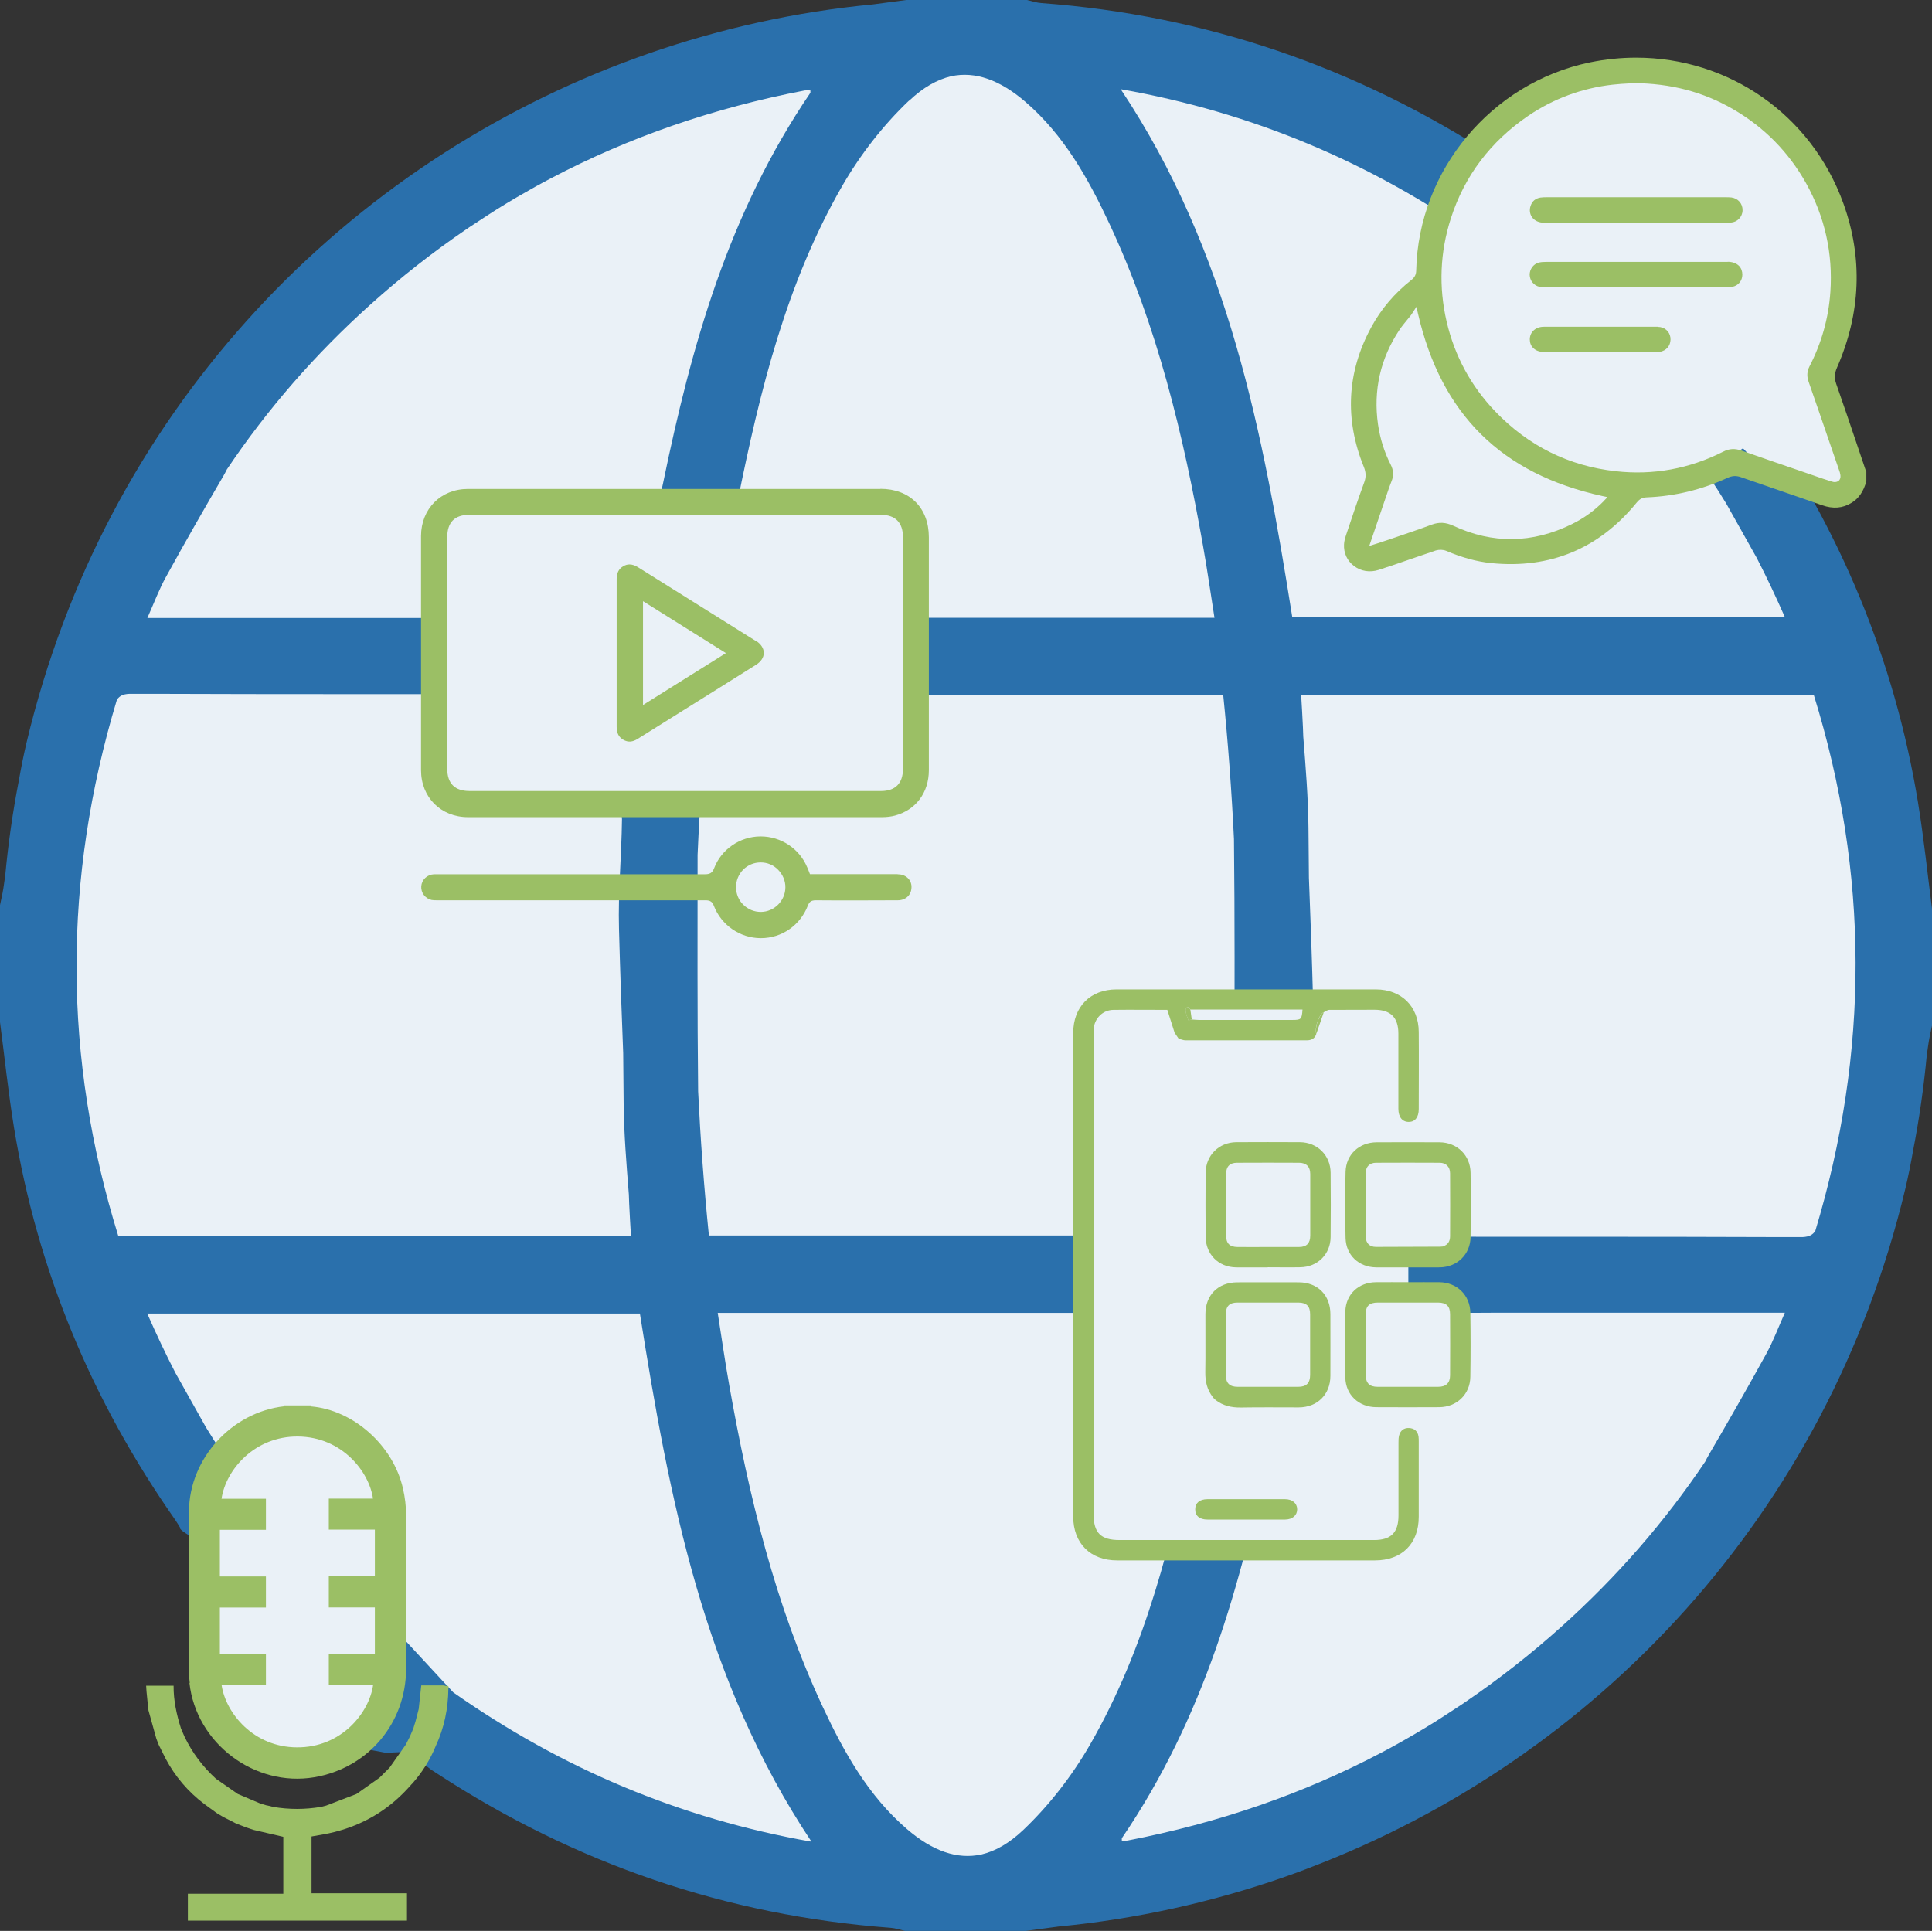 <?xml version="1.0" encoding="UTF-8"?>
<svg xmlns="http://www.w3.org/2000/svg" id="Ebene_2" viewBox="0 0 174.51 174.43">
  <rect x="0" y="0" width="174.51" height="174.43" fill="#333333" stroke="none"/>
  <defs>
    <style>.cls-1{fill:#eaf1f7;}.cls-2{fill:#9bbf65;}.cls-3{fill:#2a70ac;}</style>
  </defs>
  <g id="Ebene_1-2">
    <circle class="cls-1" cx="88.07" cy="86.83" r="83.15"></circle>
    <circle class="cls-1" cx="146.87" cy="27.64" r="9.55"></circle>
    <circle class="cls-1" cx="27.3" cy="146.42" r="9.55"></circle>
    <path class="cls-3" d="m163.95,111.22c-.21.32-.53.5-1.1.53h-2.98c-10.46-.04-20.91-.02-31.37-.03-.64-.12-.99-.48-1.27-1.3-1.21-3.48-3.43-6.12-6.6-7.78-.5-.29-1.03-.56-1.57-.8-.39-.18-.73-.94-.72-1.43.04-3.29.36-6.59.27-9.87-.1-3.75-.23-7.5-.38-11.25-.01-1.51-.02-3.02-.04-4.53-.03-2.73-.25-5.46-.47-8.22-.01-.28-.02-.55-.03-.83-.04-.94-.1-1.88-.16-2.91h46.31c4.99,16.08,5.02,32.2.12,48.43m-4.43,11.09c-1.69,3.07-3.44,6.13-5.21,9.16-.11.19-.2.37-.29.55-3.66,5.45-7.96,10.39-12.93,14.86-2.81,2.53-5.74,4.82-8.78,6.89-.08.06-.17.11-.25.17-.54.36-1.08.71-1.62,1.06-.27.17-.54.35-.81.52-.6.38-1.21.74-1.82,1.1-.35.2-.7.4-1.04.6-.41.23-.81.46-1.22.68-.26.14-.52.28-.79.42-7.04,3.71-14.67,6.34-22.94,7.94-.14.01-.3,0-.5,0,0-.07,0-.14,0-.21,7.43-10.92,10.76-22.92,13.3-35.23.1-.49.19-.93.5-1.24,0,0,0,0,0,0,.01-.01.03-.03.05-.04.21-.14.48-.24.84-.3,5.62-.99,9.35-4.28,11.4-9.58.18-.47.88-1.05,1.34-1.05,1.97-.01,3.94-.02,5.91-.03h26.55c-.6,1.35-1.06,2.59-1.69,3.73m-67.12,43.01c-1.24,1.17-2.48,1.89-3.74,2.19-2.21.49-4.45-.31-6.76-2.3-3.47-2.99-5.66-6.9-7.57-10.98-4.33-9.26-6.7-19.1-8.47-29.11-.38-2.12-.68-4.24-1.04-6.53h34.17c.14.03.27.07.4.12.57.94,1.08,1.89,1.61,2.8,1.26,2.66,3.32,4.7,5.95,6.24.45.26,1.01,1.03.93,1.44-1.99,9.86-4.37,19.62-9.44,28.42-1.62,2.81-3.69,5.48-6.04,7.71m-69.67-32.12c-.34.12-.68.24-1.02.38-1.11-1.51-2.15-3.06-3.12-4.66-.91-1.62-1.82-3.25-2.75-4.9-.9-1.74-1.74-3.53-2.55-5.37h44.5c2.64,16.66,5.76,33.09,15.5,47.71-11.96-2.11-22.59-6.64-32.36-13.49m-5.51-6.2c-.07,3.53-2.64,6.47-5.99,7.16m0,0c-.46.09-.94.14-1.43.13-4.16-.02-7.53-3.48-7.45-7.65.07-3.53,2.64-6.47,5.99-7.16M10.57,63.2c.21-.31.53-.5,1.1-.52h2.98c10.46.04,20.91.02,31.37.03.64.12.99.48,1.27,1.3,1.21,3.48,3.43,6.12,6.6,7.78.5.29,1.02.56,1.57.8.39.17.73.94.72,1.43-.04,3.29-.36,6.58-.27,9.87.1,3.75.23,7.5.38,11.25.01,1.51.02,3.02.04,4.54.03,2.73.25,5.46.47,8.22.01.28.02.55.03.83.04.94.1,1.88.16,2.91H10.68c-4.99-16.08-5.02-32.2-.12-48.43m4.43-11.09c1.69-3.08,3.44-6.13,5.21-9.16.11-.19.2-.37.29-.55,3.66-5.45,7.96-10.39,12.93-14.86,2.81-2.53,5.74-4.82,8.78-6.89.08-.06.17-.11.25-.17.54-.36,1.08-.71,1.62-1.06.27-.17.54-.35.81-.52.6-.38,1.21-.74,1.82-1.1.35-.2.7-.4,1.05-.6.4-.23.81-.46,1.22-.68.26-.14.52-.28.79-.42,7.04-3.71,14.67-6.35,22.94-7.94.14-.01.3,0,.5,0,0,.07,0,.14,0,.21-7.43,10.92-10.76,22.93-13.3,35.23-.1.49-.19.93-.5,1.23,0,0,0,0,0,0-.01.02-.03.03-.05.04-.21.14-.48.24-.84.3-5.62.99-9.35,4.28-11.4,9.58-.18.47-.88,1.05-1.34,1.05-1.97.01-3.94.02-5.91.02H13.31c.6-1.35,1.06-2.59,1.69-3.73M82.12,9.1c1.25-1.19,2.52-1.91,3.79-2.21,2.19-.47,4.42.34,6.71,2.31,3.47,2.99,5.66,6.9,7.57,10.97,4.33,9.26,6.7,19.1,8.47,29.11.38,2.12.68,4.25,1.04,6.53h-34.17c-.14-.02-.27-.07-.4-.12-.57-.94-1.09-1.89-1.61-2.8-1.26-2.66-3.32-4.7-5.95-6.24-.45-.27-1.01-1.03-.93-1.44,1.99-9.86,4.37-19.62,9.44-28.42,1.62-2.81,3.69-5.48,6.04-7.71m31.86,98.56c.25,0,.49.03.73.06.04,0,.08.01.13.02.16.02.32.05.48.09,3.34.76,5.8,3.75,5.78,7.35-.02,4.14-3.34,7.44-7.47,7.44-.51,0-1-.05-1.48-.15-3.37-.75-5.9-3.8-5.87-7.39.04-4.16,3.52-7.51,7.69-7.41m-53.45-40.91c-.25,0-.49-.02-.73-.06-.04,0-.08-.01-.13-.02-.16-.02-.32-.05-.48-.09-3.34-.76-5.8-3.75-5.78-7.35.02-4.14,3.34-7.44,7.47-7.44.51,0,1,.06,1.48.15,3.37.75,5.9,3.8,5.87,7.39-.04,4.16-3.52,7.51-7.69,7.41m2.48,10.51c.05-1.18.11-2.36.18-3.54.06-.09.12-.17.22-.24.34-.13.68-.26,1.02-.39,5.08-1.37,8.38-4.66,10.13-9.63.21-.29.5-.56.77-.67h35.1s.03.02.06.02c.44,4.33.76,8.67.97,13.01.08,7.11.05,14.22.05,21.34-.05,1.18-.11,2.36-.18,3.55-.06.09-.12.17-.22.24-.34.13-.68.26-1.03.38-5.08,1.37-8.38,4.66-10.12,9.63-.21.29-.5.56-.77.67h-35.1s-.03-.01-.06-.02c-.44-4.33-.76-8.67-.97-13-.08-7.11-.05-14.23-.05-21.34m70.57-55.71c-2.61,6.5-1.75,12.38,3.49,17.09,4.31,3.87,9.3,4.51,14.72,2.58.34-.11.68-.24,1.02-.37,1.11,1.51,2.15,3.06,3.12,4.66.91,1.62,1.82,3.25,2.75,4.9.9,1.74,1.74,3.53,2.55,5.37h-44.5c-2.64-16.66-5.76-33.09-15.5-47.71,11.96,2.11,22.59,6.63,32.36,13.48m11.5-.96c.46-.09.94-.14,1.43-.13,4.16.02,7.53,3.48,7.45,7.65-.07,3.53-2.64,6.47-5.99,7.17-.47.09-.94.14-1.44.13-4.16-.02-7.52-3.48-7.44-7.66.07-3.53,2.64-6.47,5.99-7.16m28.16,51.92c-2.12-12.91-7.05-24.68-14.55-35.39-.16-.23-.3-.47-.44-.69.15-.3.29-.61.43-.91,1.7-2.95,2.43-6.25,2.01-9.47-.27-3.27-1.73-6.14-4.37-8.59-2.33-2.16-5-3.39-7.86-3.72-3.18-.46-6.72.14-10.12,2.4-1.04-.58-2.06-1.18-3.07-1.77-.1-.06-.19-.13-.29-.19C122.53,6.07,108.91,1.38,94.07.28c-.44-.03-.87-.18-1.31-.28h-10.9c-1,.14-2,.27-3,.4-6.94.66-13.73,2.17-20.23,4.42-.04.01-.08.03-.11.04-.68.24-1.36.48-2.03.74-.07.02-.13.05-.2.07C30.38,15.51,9.45,37.57,2.41,67.03c-.27,1.14-.5,2.29-.7,3.44-.56,2.86-.97,5.75-1.24,8.65-.06.39-.11.77-.17,1.16-.08.5-.2.99-.3,1.49v10.56c.42,3.19.75,6.4,1.27,9.57,2.12,12.92,7.05,24.68,14.55,35.39.16.23.3.47.44.7-.15.3,1.82,1.15,1.68,1.45-1.7,2.95,2.65.96,3.08,4.18.27,3.27,3.08,9,5.72,11.45,2.33,2.16,2.87,2.54,5.72,2.86,3.18.46,1.54.44,3.7.35,1.19-.05,2.06,1.18,3.07,1.77.1.06.19.13.29.19,12.46,8.12,26.08,12.8,40.92,13.91.44.03.87.18,1.31.28h10.9c1-.14,2-.27,3-.4,6.94-.67,13.73-2.17,20.23-4.42.04-.01.07-.03.11-.04.68-.24,1.36-.48,2.03-.74.07-.03.13-.05.2-.08,25.91-9.84,46.84-31.9,53.88-61.36.27-1.14.5-2.29.7-3.44.56-2.87.97-5.75,1.24-8.65.06-.39.11-.77.17-1.16.08-.5.2-.99.3-1.49v-10.56c-.41-3.19-.74-6.4-1.26-9.57"></path>
    <rect class="cls-1" x="39.64" y="45.78" width="43.29" height="27.06" rx="3.63" ry="3.63"></rect>
    <path class="cls-2" d="m81.56,69.46c0,1.31-.69,2-1.98,2h-37.16c-1.34,0-2.02-.68-2.02-2.01v-20.94c0-1.32.67-2,1.98-2h37.2c1.29,0,1.98.7,1.98,2.01v20.94h0Zm-2.03-25.29h-37.25c-2.46,0-4.24,1.79-4.25,4.25v21.15c0,2.46,1.79,4.25,4.25,4.25h37.38c.43,0,.83-.05,1.17-.14,1.89-.5,3.07-2.07,3.07-4.11v-21.03c0-2.66-1.72-4.38-4.38-4.38"></path>
    <path class="cls-2" d="m68.75,82.38h-.03c-.59,0-1.15-.23-1.57-.64-.43-.41-.66-.98-.67-1.58,0-.61.23-1.17.65-1.6.42-.42.98-.65,1.58-.65h0c.6,0,1.16.23,1.58.67s.66,1,.65,1.59c-.01,1.2-1,2.19-2.19,2.21m12.31-3.41h-7.9l-.12-.31c-.04-.1-.08-.2-.12-.29-.71-1.71-2.37-2.81-4.22-2.81h-.02c-1.85.01-3.53,1.17-4.18,2.88-.17.45-.43.54-.82.54h0c-5.95,0-14.55,0-20.49,0h-3.99c-.62.03-1.1.49-1.15,1.08-.04.59.36,1.11.93,1.24.15.03.31.03.47.03h24.27c.35,0,.61.08.76.5.67,1.74,2.36,2.92,4.24,2.92h.01c1.89,0,3.55-1.16,4.24-2.94.14-.35.3-.47.69-.48,1.68.02,6.01.01,7.43,0,.37,0,.7-.13.93-.37.22-.23.32-.54.31-.89-.03-.64-.55-1.09-1.25-1.09"></path>
    <path class="cls-2" d="m58.08,63.68v-9.37l7.49,4.69-7.49,4.69h0Zm10.2-5.77l-4.33-2.71c-2.09-1.31-4.19-2.62-6.28-3.93-.29-.19-.56-.28-.81-.28-.19,0-.37.05-.56.16-.41.24-.61.62-.6,1.2,0,1.61,0,3.21,0,4.82v8.48c0,.58.19.95.62,1.19.41.23.83.2,1.29-.1l4.11-2.57c2.19-1.37,4.39-2.74,6.58-4.12.44-.28.69-.66.69-1.07s-.26-.81-.71-1.09"></path>
    <rect class="cls-1" x="98.07" y="90.29" width="29.14" height="50.09" rx="3.1" ry="3.1"></rect>
    <rect class="cls-1" x="122.42" y="104.29" width="9.49" height="9.05" rx=".75" ry=".75"></rect>
    <rect class="cls-1" x="122.42" y="116.86" width="9.49" height="9.05" rx=".75" ry=".75"></rect>
    <path class="cls-2" d="m107.52,91.2c-.17-.4-.41-.19-.42.03-.01.31.14.64.25.94,0,0,.2-.05.31-.07.21.01.42.04.63.04h8.45c.79,0,.85-.06.91-.94h-10.12Zm11.38,2.19c-.13.44-.46.59-.87.59h-10.95c-.2,0-.4-.1-.61-.14-.12-.18-.24-.36-.37-.54-.22-.69-.44-1.38-.66-2.07-1.65,0-3.27-.02-4.87,0-.97.01-1.72.77-1.79,1.76-.01.19,0,.38,0,.58v43.22c0,1.68.65,2.33,2.33,2.33h23.02c1.52,0,2.19-.68,2.19-2.22v-6.56c0-.23,0-.47.06-.68.12-.44.44-.68.89-.66.47.02.79.28.86.77.02.15.02.31.02.46,0,2.27,0,4.53,0,6.79,0,2.43-1.53,3.94-3.95,3.94h-23.3c-2.41,0-3.96-1.55-3.96-3.96v-43.68c0-2.38,1.55-3.94,3.91-3.94h23.42c2.31,0,3.87,1.53,3.88,3.84.02,2.32,0,4.64,0,6.97,0,.74-.34,1.16-.9,1.16-.58,0-.94-.43-.94-1.19v-6.79c0-1.45-.7-2.15-2.15-2.15-1.36,0-2.72,0-4.09.01-.17,0-.34.14-.51.22-.42.17-.83,1.37-.67,1.94"></path>
    <path class="cls-2" d="m114.48,117.67h-2.7c-.73,0-1.05.32-1.05,1.05,0,1.84,0,3.68,0,5.52,0,.71.34,1.04,1.07,1.04,1.82,0,3.64,0,5.46,0,.75,0,1.08-.34,1.08-1.09,0-1.82,0-3.64,0-5.46,0-.73-.32-1.05-1.04-1.06-.94,0-1.88,0-2.82,0m-4.93,8.54c-.52-.67-.69-1.41-.68-2.25.03-1.74,0-3.49.01-5.23,0-1.74,1.14-2.88,2.87-2.89,1.86,0,3.72-.01,5.58,0,1.69.01,2.84,1.16,2.84,2.87,0,1.86.01,3.72,0,5.58,0,1.68-1.18,2.85-2.87,2.85-1.74,0-3.49-.02-5.23.01-.84.01-1.59-.16-2.26-.67-.09-.09-.18-.17-.27-.26"></path>
    <path class="cls-2" d="m130.33,112.59c.46-.13.65-.47.65-.91.01-1.9.01-3.8,0-5.69,0-.58-.37-.95-.94-.95-1.92-.01-3.84-.01-5.75,0-.56,0-.92.34-.92.89-.02,1.94-.02,3.87,0,5.81,0,.57.35.9.91.9,1.94,0,3.87-.01,5.81-.02.08,0,.17-.02.25-.02m-3.18,1.89c-.96,0-1.92.01-2.87,0-1.55-.02-2.71-1.1-2.75-2.65-.05-1.99-.05-3.99,0-5.98.04-1.57,1.23-2.66,2.8-2.67,1.89-.01,3.79-.01,5.69,0,1.58.01,2.78,1.17,2.8,2.75.03,1.94.03,3.87,0,5.8-.02,1.58-1.21,2.73-2.79,2.75-.96.01-1.92,0-2.87,0"></path>
    <path class="cls-2" d="m127.16,117.67h-2.7c-.77,0-1.1.3-1.1,1.06-.01,1.82-.01,3.64,0,5.46,0,.76.34,1.09,1.08,1.09h5.46c.71,0,1.08-.34,1.08-1.04.01-1.84.01-3.68,0-5.52,0-.73-.34-1.04-1.07-1.05-.92,0-1.84,0-2.76,0m0-1.84c.96,0,1.92-.01,2.87,0,1.58.02,2.76,1.16,2.79,2.75.03,1.94.03,3.87,0,5.8-.02,1.58-1.23,2.73-2.81,2.74-1.89.01-3.79.01-5.69,0-1.57-.01-2.76-1.11-2.79-2.67-.05-1.99-.05-3.99,0-5.98.04-1.55,1.2-2.63,2.76-2.64.96-.01,1.92,0,2.87,0"></path>
    <path class="cls-2" d="m114.51,112.65c.94,0,1.88,0,2.82,0,.69,0,1.02-.34,1.02-1.03,0-1.86,0-3.72,0-5.57,0-.65-.35-1-.99-1.01-1.88-.01-3.76-.01-5.63,0-.65,0-.98.35-.98,1.01-.01,1.86,0,3.72,0,5.57,0,.7.32,1.02,1.02,1.03.92.01,1.84,0,2.76,0m0,1.84c-.96,0-1.92.01-2.88,0-1.59-.02-2.74-1.18-2.75-2.78-.01-1.92-.02-3.83,0-5.75.01-1.58,1.19-2.76,2.76-2.78,1.92-.01,3.83-.01,5.75,0,1.58.01,2.77,1.19,2.78,2.76.02,1.94.02,3.87,0,5.81-.01,1.55-1.18,2.71-2.74,2.73-.98.02-1.95,0-2.93,0"></path>
    <path class="cls-2" d="m112.52,137.27h-3.45c-.73,0-1.12-.34-1.11-.94.01-.57.4-.89,1.1-.9h7.01c.67,0,1.09.37,1.1.91,0,.55-.42.92-1.08.93-1.19,0-2.37,0-3.56,0"></path>
    <path class="cls-2" d="m118.9,93.39c-.16-.57.26-1.77.67-1.94-.23.65-.45,1.29-.67,1.94"></path>
    <path class="cls-2" d="m107.52,91.2c.04.3.09.6.13.9-.11.02-.31.08-.31.07-.1-.31-.26-.63-.25-.94,0-.22.25-.43.42-.03"></path>
    <ellipse class="cls-1" cx="26.85" cy="143.49" rx="8.95" ry="15.77"></ellipse>
    <path class="cls-2" d="m19.86,138.2h4.16v-2.81h-4.01c.4-2.66,3.02-5.65,6.89-5.62,4.02.03,6.46,3.21,6.79,5.61h-3.99v2.8h4.16v4.22h-4.16v2.81h4.16v4.21h-4.16v2.81h4c-.36,2.5-2.86,5.65-6.89,5.62-3.89-.02-6.41-3.07-6.79-5.61h4v-2.8h-4.16v-4.22h4.16v-2.81h-4.16v-4.22h0Zm-2.75,13.82c.6,5.46,5.88,9.44,11.28,8.53,4.84-.82,8.28-4.87,8.29-9.78,0-4.63.01-9.27,0-13.9,0-.81-.1-1.62-.28-2.4-.88-3.9-4.48-7.1-8.31-7.42v-.09h-2.43s0,.05,0,.08c-4.72.53-8.55,4.71-8.59,9.46-.04,4.88-.01,9.77,0,14.65,0,.3.04.59.07.89"></path>
    <path class="cls-2" d="m40.16,152.25h-2.11c-.08.73-.15,1.43-.23,2.14-.1.39-.2.77-.3,1.16-.06.19-.13.38-.18.58-.11.25-.21.5-.32.75-.12.24-.25.49-.37.73-.49.69-.97,1.38-1.46,2.07-.31.31-.61.61-.92.92-.69.48-1.38.97-2.07,1.46-.91.35-1.82.7-2.74,1.05-.16.04-.32.08-.48.12-1.44.24-2.87.24-4.3,0-.16-.04-.32-.08-.48-.12-.03,0-.06,0-.09-.01-.2-.06-.39-.11-.58-.17-.69-.29-1.37-.58-2.05-.87-.66-.46-1.32-.92-1.98-1.38-1.19-1.09-2.14-2.35-2.83-3.79-.11-.25-.21-.5-.32-.74-.4-1.26-.68-2.54-.67-3.87h-2.48c.01.19.02.34.03.48.04.47.1.94.14,1.41.01.11.03.23.04.34.24.85.47,1.7.71,2.55.06.17.13.33.19.5.03.06.05.11.08.17.19.38.38.76.57,1.14.86,1.61,2.01,2.97,3.47,4.08.36.26.71.51,1.07.78.04.03.1.06.14.1.17.1.34.19.5.29.05.03.1.06.15.08.34.18.68.35,1.02.52.31.12.62.24.92.36.22.08.43.15.65.22.9.21,1.81.42,2.71.63v5.14h-8.62v2.43h19.79v-2.47h-8.62v-5.13c.71-.13,1.4-.23,2.06-.4,2.57-.65,4.77-1.93,6.58-3.88.13-.14.25-.28.38-.42.04-.04.07-.08.11-.11.87-1,1.58-2.11,2.08-3.34.77-1.65,1.13-3.39,1.15-5.21.09-.33-.14-.25-.31-.24"></path>
    <path class="cls-1" d="m164.45,37.09c.32-1.03,0-2.43-.83-3.9,1.21-2.54,1.91-5.41,1.91-8.45,0-10.37-7.92-18.78-17.69-18.78s-17.69,8.41-17.69,18.78,7.92,18.78,17.69,18.78c3.54,0,6.83-1.12,9.6-3.02.4.44.84.88,1.33,1.3,3.16,2.74,6.8,3.72,8.13,2.18,1.19-1.38.1-4.32-2.43-6.89Z"></path>
    <path class="cls-1" d="m127.56,48.62c.74.24,1.74.02,2.8-.56,1.81.89,3.86,1.41,6.04,1.44,7.43.09,13.52-5.52,13.6-12.52.08-7-5.87-12.75-13.3-12.84-7.43-.09-13.52,5.52-13.6,12.52-.03,2.54.74,4.9,2.08,6.9-.32.28-.64.6-.94.94-1.99,2.24-2.72,4.84-1.63,5.8.98.87,3.09.11,4.96-1.69Z"></path>
    <path class="cls-2" d="m168.53,42.51l-.73-2.16c-.64-1.89-1.28-3.79-1.94-5.67-.18-.51-.16-.95.07-1.47,2.15-4.91,2.35-9.9.58-14.82-2.91-8.08-10.41-13.18-18.72-13.18-1.38,0-2.78.14-4.19.43-8.88,1.84-15.47,9.73-15.68,18.78,0,.38-.14.64-.43.87-1.53,1.2-2.75,2.64-3.64,4.29-2.19,4.05-2.41,8.29-.66,12.6.2.5.21.91.04,1.38-.56,1.54-1.09,3.1-1.62,4.7-.1.3-.2.62-.21.92-.04.77.28,1.48.89,1.94.63.49,1.45.62,2.25.36.94-.3,1.88-.63,2.81-.95.78-.27,1.56-.54,2.34-.8.29-.09.66-.08.93.03,1.45.62,2.79.98,4.08,1.11,5.31.53,9.73-1.3,13.12-5.45.2-.25.45-.48.93-.49,2.52-.1,4.98-.69,7.31-1.77.4-.18.76-.2,1.17-.06,1.2.42,2.41.83,3.62,1.25,1.24.43,2.49.85,3.73,1.29.99.35,1.87.28,2.67-.22.64-.39,1.07-1.01,1.33-1.94v-.88s-.03-.05-.05-.09Zm-23.67,2.76c-.82.84-1.79,1.55-2.9,2.09-3.55,1.74-7.14,1.79-10.68.14-.7-.32-1.29-.35-1.97-.1-1.09.41-2.2.78-3.28,1.15-.45.15-.89.3-1.34.45-.09.03-.19.06-.31.1l-.7.22,1.63-4.79c.12-.35.24-.71.38-1.05.21-.51.19-.99-.08-1.52-.57-1.11-.95-2.33-1.14-3.62-.44-3.09.22-5.97,1.95-8.56.21-.31.45-.6.68-.88.11-.14.23-.28.34-.42.03-.04.06-.08.09-.13l.41-.63.14.61c2.1,9.1,7.55,14.49,16.65,16.48l.47.1-.34.35Zm21.22-1.84c-.07.06-.18.12-.34.12-.06,0-.14,0-.22-.03-.28-.08-.56-.18-.85-.27l-2-.69c-1.78-.61-3.57-1.22-5.35-1.85-.6-.21-1.12-.19-1.66.09-3.06,1.55-6.33,2.15-9.72,1.77-4.24-.47-7.89-2.29-10.86-5.38-2.21-2.3-3.69-5.04-4.41-8.13-.73-3.14-.6-6.28.38-9.33,1.23-3.83,3.58-6.94,6.98-9.26,2.3-1.56,4.87-2.51,7.64-2.82.52-.06,1.04-.09,1.44-.11l.42-.03c3.37.02,6.32.79,9.02,2.36,2.8,1.62,5.02,3.88,6.59,6.69,1.69,3.03,2.43,6.34,2.19,9.82-.16,2.36-.8,4.62-1.89,6.73-.22.44-.25.87-.08,1.36.69,1.97,1.36,3.94,2.04,5.92l.72,2.09c.05.13.09.26.11.4.05.31-.05.47-.15.56Z"></path>
    <path class="cls-2" d="m156.07,23.66c-1.98,0-3.97,0-5.95,0h-2.29s-1.76,0-1.76,0h-1.76c-1.56,0-3.12,0-4.68,0-.27,0-.48.02-.66.07-.47.13-.81.6-.8,1.1.01.52.38.97.88,1.08.17.04.38.05.64.05,5.4,0,10.8,0,16.2,0,.17,0,.39,0,.59-.05.53-.1.9-.55.9-1.09,0-.32-.1-.59-.3-.8-.24-.24-.6-.37-1.02-.37Z"></path>
    <path class="cls-2" d="m139.45,20.12c2.02,0,4.03,0,6.05,0h2.29s7.73,0,7.73,0c.28,0,.55,0,.82-.01.59-.04,1.05-.52,1.06-1.11.01-.61-.41-1.08-1.01-1.16-.17-.02-.35-.02-.53-.02-5.37,0-10.74,0-16.11,0-.2,0-.41,0-.61.03-.46.08-.75.33-.89.76-.12.36-.07.72.13,1.01.23.32.62.5,1.07.5Z"></path>
    <path class="cls-2" d="m149.73,29.52c-1.23,0-2.45,0-3.68,0h-1.76s0,0,0,0h-1.19c-.49,0-.98,0-1.46,0-.73,0-1.46,0-2.19,0-.74,0-1.26.47-1.27,1.13,0,.31.1.59.31.79.23.23.56.35.94.36,3.4,0,6.8,0,10.2,0,.2,0,.37-.02.51-.07.52-.18.82-.68.74-1.25-.08-.56-.55-.95-1.13-.95Z"></path>
  </g>
</svg>
